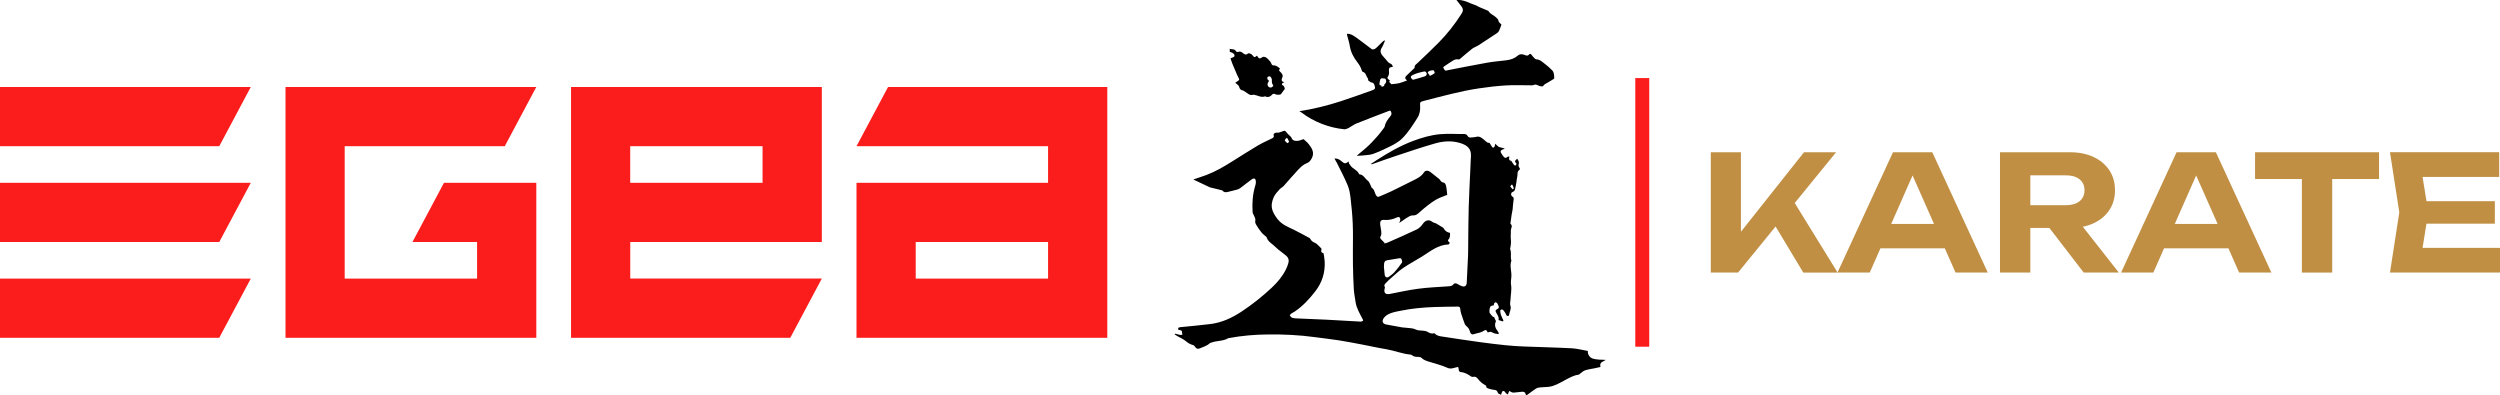 <?xml version="1.0" encoding="UTF-8"?>
<svg xmlns="http://www.w3.org/2000/svg" id="Capa_1" data-name="Capa 1" viewBox="0 0 496.03 78.41">
  <defs>
    <style>
      .cls-1 {
        fill: #fb1d1b;
      }

      .cls-1, .cls-2, .cls-3 {
        stroke-width: 0px;
      }

      .cls-2 {
        fill: #000;
      }

      .cls-3 {
        fill: #c08f44;
      }
    </style>
  </defs>
  <g>
    <path class="cls-1" d="M151.31,17.26h-38.01v49.76h43.5l6.26-11.75h-38.01v-7.26h38.01v-3.47h0v-27.28h-11.75ZM125.04,29.01h26.26v7.26h-26.26v-7.26Z"></path>
    <path class="cls-1" d="M176.2,17.26l-6.26,11.75h38.01v7.26h-38.01v3.47h0v27.28h11.75s26.26,0,26.26,0h11.75V17.26h-43.5ZM207.95,55.28h-26.26v-7.26h26.26v7.26Z"></path>
    <polygon class="cls-1" points="106.41 39.74 106.41 36.27 88.09 36.27 81.83 48.02 94.66 48.02 94.66 55.28 68.39 55.28 68.39 29.01 100.15 29.01 106.41 17.26 68.39 17.26 56.65 17.26 56.65 29.01 56.65 55.28 56.65 67.02 68.39 67.02 94.66 67.02 106.41 67.02 106.41 67.02 106.41 39.74 106.41 39.74"></polygon>
    <g>
      <polygon class="cls-1" points="49.76 55.28 0 55.28 0 67.02 43.5 67.02 49.76 55.28"></polygon>
      <polygon class="cls-1" points="49.76 17.26 0 17.26 0 29.01 43.5 29.01 49.76 17.26"></polygon>
      <polygon class="cls-1" points="49.76 36.27 0 36.27 0 48.02 43.5 48.02 49.76 36.27"></polygon>
    </g>
  </g>
  <rect class="cls-1" x="324.46" y="15.49" width="2.77" height="53.3"></rect>
  <g>
    <path class="cls-2" d="M233.18,66.2c.31.08.61.18.92.24.16.03.34-.02.52-.03-.03-.13-.1-.26-.09-.38.06-.58-.42-.51-.74-.6-.09-.33,0-.47.35-.51,2.01-.19,4.03-.39,6.04-.63,2.25-.28,4.26-1.22,6.13-2.45,2.15-1.41,4.14-3.01,6.02-4.76,1.14-1.06,2.12-2.24,2.82-3.63.21-.41.36-.86.49-1.31.15-.53,0-1.02-.42-1.38-.51-.44-1.07-.83-1.59-1.25-.37-.3-.7-.64-1.06-.95-.23-.2-.49-.37-.7-.58-.18-.19-.37-.42-.45-.66-.1-.3-.26-.44-.53-.63-.43-.3-.75-.78-1.08-1.21-.2-.26-.34-.57-.53-.83-.22-.31-.28-.61-.2-1,.05-.26-.16-.57-.27-.86-.09-.23-.26-.45-.28-.69-.1-1.71-.01-3.4.47-5.05.08-.29.18-.59.19-.88,0-.23-.05-.51-.18-.69-.06-.08-.42-.06-.56.04-.78.56-1.53,1.17-2.3,1.75-.2.15-.44.28-.69.35-.56.16-1.14.28-1.71.43-.42.11-.83.19-1.17-.21-.04-.05-.13-.08-.2-.1-.66-.17-1.33-.33-1.99-.49-.13-.03-.27-.05-.39-.11-1.05-.49-2.09-.99-3.14-1.48-.02,0-.03-.05-.04-.07.85-.29,1.71-.55,2.55-.87,1.77-.67,3.4-1.62,5-2.62,1.73-1.08,3.44-2.18,5.19-3.22.89-.53,1.85-.94,2.78-1.4.29-.14.51-.29.37-.69-.09-.25.3-.51.59-.47.2.03.43-.01.63-.07.27-.07.53-.2.79-.28.23-.07.35.04.5.24.27.36.63.64.94.97.07.08.1.2.15.3.24.46.72.49,1.12.47.41-.02.81-.23,1.2-.35.22.19.52.44.8.72.17.17.31.38.46.58.63.82.89,1.67.3,2.65-.25.41-.46.67-.97.86-.63.24-1.18.77-1.66,1.28-.99,1.04-1.9,2.15-2.86,3.21-.24.26-.59.41-.82.67-.42.48-.9.96-1.15,1.54-.72,1.67-.5,2.73.74,4.34.88,1.14,2.11,1.57,3.3,2.16,1.04.51,2.05,1.08,3.08,1.63.06.03.1.1.14.16.19.36.42.58.85.74.47.19.83.68,1.23,1.05.08.07.14.16.14.16-.02.25-.1.46-.04.62.05.13.27.19.45.31.07.47.18,1.01.21,1.56.13,2.2-.5,4.2-1.83,5.92-1.19,1.55-2.52,2.99-4.16,4.09-.17.12-.38.19-.55.31-.15.11-.41.36-.38.4.12.2.3.44.51.5.39.11.8.12,1.21.13,1.86.09,3.72.15,5.58.24,2.26.12,4.53.26,6.79.38.16,0,.34-.09.46-.2.04-.03-.07-.26-.14-.38-.56-1.08-1.2-2.13-1.37-3.37-.12-.84-.29-1.68-.34-2.52-.1-1.6-.13-3.21-.17-4.81-.02-.9,0-1.81-.01-2.71,0-1.81.05-3.63-.03-5.44-.07-1.7-.23-3.39-.43-5.08-.1-.87-.25-1.77-.59-2.57-.62-1.5-1.39-2.93-2.11-4.39-.14-.28-.31-.55-.5-.89.72-.05,1.17.33,1.56.67.41.37.72.34,1.09.03.04-.04.1-.06.22-.12-.13.37.13.51.26.73.44.75,1.41.94,1.75,1.75.01.04.07.07.11.08.8.07,1.05.85,1.61,1.24.36.25.49.83.72,1.26.03.05.03.14.06.16.62.33.56,1.07.93,1.56.18.24.31.3.54.2.85-.36,1.7-.7,2.53-1.1,1.43-.69,2.83-1.42,4.25-2.11.82-.4,1.62-.8,2.14-1.61.28-.44.86-.41,1.35,0,.54.44,1.09.86,1.63,1.29.07.06.14.12.19.2.17.26.3.49.69.54.32.04.48.44.54.75.11.53.14,1.08.21,1.69-.39.15-.9.33-1.39.54-1.21.51-2.22,1.33-3.23,2.15-.36.3-.71.61-1.06.92-.34.31-.65.5-1.18.47-.42-.03-.88.31-1.29.55-.47.29-.9.65-1.4.96.2-.39.42-.76,0-1.21-.11.02-.32.03-.5.12-.77.37-1.56.53-2.41.47-.67-.05-.89.19-.85.85.03.46.17.92.21,1.38.03.32.06.71-.09.95-.27.42-.01.59.21.82.18.18.36.36.54.54-.02.04-.04.09-.07.13.22-.05.44-.07.64-.16,1.96-.87,3.93-1.71,5.86-2.64.48-.23.9-.71,1.22-1.16.4-.57,1.11-.91,1.84-.32.2.16.5.2.74.31.16.07.3.18.45.27.27.17.55.33.82.5.08.05.18.1.22.18.26.53.69.82,1.27.92,0,.46.05.92-.31,1.31-.13.14-.15.36.11.48.07.03.14.17.12.23-.04.11-.14.27-.22.28-2.07.06-3.57,1.34-5.2,2.36-1.25.79-2.58,1.47-3.8,2.31-.93.63-1.74,1.43-2.6,2.17-.27.23-.52.5-.78.76-.24.24-.49.47-.25.86.05.08-.02.23-.05.34-.2.8.21,1.18,1.01,1.02,1.9-.37,3.79-.79,5.71-1.04,1.99-.26,4-.34,6-.48.41-.03.76-.09,1.01-.48.06-.1.37-.13.52-.08.36.14.67.39,1.04.52.66.23.98-.06,1.01-.73.07-1.79.18-3.57.26-5.36.03-.8.02-1.6.03-2.4.03-2.4.03-4.8.1-7.2.08-2.62.22-5.24.34-7.86.03-.71.04-1.42.1-2.12.14-1.68-.84-2.31-2.13-2.71-1.66-.52-3.36-.39-4.98.07-2.66.76-5.29,1.66-7.92,2.53-1.52.5-3.02,1.05-4.53,1.58-.08.03-.17.04-.3-.03.39-.26.79-.53,1.18-.78,2.3-1.48,4.66-2.84,7.23-3.8,1.73-.65,3.52-1.17,5.35-1.33,1.56-.14,3.14-.01,4.71-.04.41,0,.6.15.79.47.08.13.32.25.47.24.45-.02.9-.08,1.34-.17.51-.11.85.2,1.2.44.27.19.48.46.75.65.16.11.38.11.55.16.17.28.33.57.52.84.04.05.18.1.23.07.11-.06.23-.16.27-.27.04-.11,0-.26.08-.49.21.19.42.39.64.57.07.06.17.09.27.11.31.09.62.16.96.25-.07.08-.09.12-.12.12-.8.22-.83.5-.33,1.17.33.44.55.85,1.11.32.02-.02.09-.01.13,0,.06,0,.12.02.18.02-.2.49,0,.83.34.81.22.34.4.63.62.9.04.05.28.04.32-.01.07-.11.13-.36.08-.4-.56-.44-.04-.63.16-.9.32.39.45.78.27,1.29-.06.18.17.46.3.76-.01.01-.07.12-.16.19-.27.22-.35.48-.34.83.01.35-.1.71-.15,1.07-.07.44-.09.9-.21,1.33-.12.41-.04.93-.61,1.13-.38.14-.39.71-.04.92.29.17.28.37.23.67-.1.62-.12,1.26-.19,1.89-.04.34-.14.68-.19,1.02-.08.54-.15,1.09-.23,1.64,0,.06-.02.15.01.18.51.43.04.9.06,1.35.03.57-.07,1.15,0,1.71.08.61,0,1.2-.12,1.79-.01.06-.04.13-.02.18.3.67.05,1.39.2,2.08.02.07.06.16.04.22-.37,1.08.1,2.16,0,3.24-.05.5-.14,1.02-.06,1.51.16.99-.07,1.94-.1,2.9-.01.44-.2.87,0,1.38.16.45-.16,1.07-.27,1.62-.02.1-.07.19-.12.3-.25.04-.39.01-.5-.28-.12-.33-.35-.62-.57-.89-.18-.22-.58-.11-.59.17,0,.29.08.59.17.86.13.35.31.68.46,1.03.02.04-.04.15-.09.18-.04.02-.12-.01-.19-.03-.22-.07-.44-.14-.69-.23.14-.42-.1-.85-.36-1.28-.34-.58-.3-.66.28-1,.09-.05.18-.21.16-.28-.08-.26-.18-.53-.33-.76-.07-.11-.28-.21-.41-.19-.1.02-.19.22-.25.35-.03.07,0,.17,0,.24-.22.06-.46.05-.61.17-.14.11-.19.34-.24.53-.04.16-.03.34-.03.52,0,.1-.01.23.04.3.18.25.36.49.58.7.09.09.26.11.3.12.13.29.25.54.38.83-.31.51-.23,1.25.2,1.76.15.18.25.41.37.62-.04.05-.08.11-.11.16-.37-.08-.8-.08-1.09-.27-.37-.25-.66-.21-.99-.04-.37-.63-.38-.59-1-.23-.42.24-.94.33-1.42.45-.32.08-.7.32-.96-.04-.19-.26-.23-.63-.39-.92-.1-.19-.3-.34-.45-.5-.12-.13-.28-.25-.34-.4-.26-.68-.5-1.37-.72-2.06-.1-.33-.18-.67-.2-1.01-.03-.42-.3-.44-.6-.43-1.48.02-2.97.03-4.45.08-2.24.08-4.47.27-6.66.72-1,.21-2.04.33-2.91.93-.22.15-.42.35-.57.57-.43.64-.18,1.14.58,1.26,1.02.17,2.04.38,3.06.56.25.04.51.04.76.07.66.1,1.32.03,1.97.36.49.24,1.12.17,1.69.26.23.04.49.09.68.22.39.24.78.39,1.24.27.06-.01.15.01.18.05.4.46.97.52,1.51.6,2.5.39,5.01.76,7.52,1.11,1.69.23,3.39.44,5.09.61,1.16.12,2.32.19,3.48.24,3.19.13,6.38.19,9.57.36,1.07.06,2.13.35,3.18.53-.07.62.33,1.28.91,1.49.42.14.88.19,1.33.23.43.04.86,0,1.3.05-.45.37-1.31.39-1.03,1.41-.34.08-.74.17-1.15.25-.63.13-1.29.21-1.9.41-.35.11-.65.42-.97.64-.11.07-.2.21-.31.22-1.08.14-1.98.7-2.92,1.2-.97.52-1.93,1.09-3.05,1.22-.67.07-1.36.05-2.03.16-.33.06-.64.3-.93.5-.5.34-.99.71-1.45,1.05-.08-.05-.1-.06-.1-.07-.08-.8-.64-.69-1.19-.62-.43.06-.86.1-1.29.13-.12,0-.25-.05-.36-.1-.16-.07-.31-.15-.46-.23-.07.15-.14.3-.2.46-.02.04-.02.08-.06.24-.17-.11-.34-.17-.42-.28-.16-.23-.31-.53-.62-.38-.15.07-.18.38-.27.58-.02.05-.05.1-.07.12-.2-.09-.39-.15-.54-.26-.08-.06-.08-.23-.15-.32-.09-.12-.19-.28-.32-.32-.26-.08-.54-.09-.8-.14-.26-.06-.53-.12-.78-.22-.13-.05-.31-.18-.31-.27,0-.34-.23-.37-.46-.51-.42-.26-.82-.6-1.12-.99-.28-.36-.53-.63-1.03-.51-.12.03-.29,0-.38-.06-.66-.46-1.33-.85-2.17-.9-.12,0-.29-.25-.31-.4-.1-.74-.05-.64-.74-.47-.44.11-.91.3-1.49.04-1.15-.52-2.39-.82-3.59-1.2-.56-.18-1.12-.32-1.56-.77-.14-.15-.43-.21-.66-.21-.45,0-.88-.01-1.24-.33-.07-.07-.19-.11-.29-.12-1.67-.15-3.23-.81-4.87-1.08-1.61-.26-3.2-.63-4.8-.93-1.51-.29-3.02-.58-4.54-.82-1.6-.25-3.2-.42-4.81-.64-3.05-.42-6.11-.56-9.19-.53-2.65.02-5.28.24-7.89.73-.01,0-.03,0-.04,0-1.04.64-2.29.47-3.39.89-.11.04-.25.06-.33.14-.56.54-1.31.7-1.97,1.01-.38.18-.72.04-.93-.33-.08-.15-.26-.3-.42-.34-.51-.14-.92-.36-1.34-.72-.51-.44-1.17-.71-1.77-1.06-.18-.1-.34-.22-.51-.33.02-.04.03-.07.05-.11ZM274.58,52.9c.05.47.09,1.04.16,1.61.08.55.48.69.92.34.33-.27.7-.49.98-.81.54-.62,1.07-1.26,1.53-1.94.11-.16-.04-.52-.13-.76-.03-.08-.27-.12-.4-.1-.8.12-1.6.28-2.4.4-.38.06-.56.27-.61.62-.03.18-.02.36-.04.65ZM255.41,27.4h-.19c-.11.16-.34.38-.3.46.11.22.32.39.52.55.02.02.34-.23.32-.3-.07-.25-.23-.47-.35-.71ZM300.07,36.65c-.06,0-.11,0-.17,0-.09.12-.27.3-.24.35.13.21.32.39.5.58.07-.08.21-.19.19-.24-.07-.23-.18-.46-.28-.68Z"></path>
    <path class="cls-2" d="M276.32,13.29c-.57-.02-.8.22-.74.75.04.39.07.74-.17,1.11-.23.35-.16.43.35.8-.04.1-.08.21-.12.31.15.16.29.31.42.45.51-.06,1.04-.08,1.54-.2.5-.12.98-.34,1.57-.54-.42-.36-.46-.63-.13-.94.46-.42.91-.87,1.36-1.3.11-.1.29-.23.28-.33-.06-.48.31-.63.57-.89,1.42-1.35,2.85-2.69,4.22-4.08,1.72-1.75,3.23-3.67,4.54-5.75.36-.57.31-1.01-.13-1.53-.3-.35-.57-.73-.91-1.16,1.13-.06,2.04.33,2.95.73.29.13.6.2.89.32.24.1.46.26.71.37.46.2.93.38,1.39.58.16.07.37.13.46.26.34.56.97.74,1.42,1.16.24.22.48.39.54.77.04.25.36.45.58.7-.15.39-.29.83-.48,1.24-.08.18-.24.34-.4.45-1.23.82-2.46,1.63-3.7,2.43-.4.26-.88.4-1.25.68-.8.62-1.54,1.3-2.32,1.94-.1.08-.25.21-.34.18-.73-.18-1.22.31-1.77.63-.34.2-.64.45-.98.66-.43.27-.34.27-.11.69.21.38.4.21.61.17,2.61-.5,5.22-1.04,7.84-1.5,1.28-.23,2.58-.33,3.87-.49.82-.1,1.6-.35,2.24-.9.48-.41.98-.34,1.48-.12.31.13.54.15.77-.1.2-.22.35-.2.53.07.17.26.4.48.62.7.08.08.2.17.31.17.62,0,1.04.4,1.48.73.59.44,1.16.92,1.67,1.45.4.42.38,1.03.4,1.59,0,.06-.15.14-.24.2-.37.23-.73.46-1.11.67-.33.18-.67.31-.88.69-.06.1-.64,0-.93-.14-.32-.15-.58-.28-.93-.1-.15.08-.35.06-.53.06-1.65,0-3.3-.08-4.95.02-1.81.11-3.61.32-5.4.59-3.71.55-7.32,1.57-10.94,2.49-.71.18-.75.26-.7,1,.06.86-.1,1.7-.58,2.43-.9,1.39-1.77,2.81-2.96,3.99-.82.81-1.83,1.32-2.85,1.81-.97.46-1.94.92-2.94,1.28-.57.2-1.21.22-1.82.29-.46.05-.93.06-1.42.1.13-.12.27-.28.44-.41,1.82-1.42,3.42-3.06,4.79-4.92.13-.18.29-.37.33-.58.14-.75.59-1.31,1.04-1.88.2-.24.37-.44.24-.86-.12-.37-.25-.36-.49-.26-2.14.82-4.28,1.63-6.41,2.48-.55.22-1.03.62-1.57.9-.26.14-.59.28-.87.25-1.51-.15-2.98-.51-4.4-1.06-1.44-.56-2.79-1.28-4.02-2.23-.15-.12-.32-.2-.48-.29,2.79-.43,5.53-1.11,8.22-1.98,2.11-.68,4.19-1.45,6.29-2.19.56-.2.6-.41.4-.99-.12-.34-.23-.51-.61-.55-.21-.03-.4-.25-.64-.41-.01-.07.02-.3-.08-.42-.35-.41-.34-1.11-1.01-1.28-.09-.02-.16-.2-.2-.32-.18-.59-.47-1.08-.86-1.58-.74-.95-1.31-2.01-1.5-3.24-.11-.73-.36-1.43-.54-2.15-.02-.07,0-.15.01-.26.64-.02,1.14.29,1.61.61.83.57,1.61,1.19,2.41,1.79.27.2.54.42.81.61.29.21.67.09,1.07-.31.37-.37.74-.75,1.12-1.11.11-.11.26-.19.39-.28.03.02.07.04.1.07-.09.21-.17.42-.26.63-.1.24-.19.49-.33.69-.47.67-.3,1.22.22,1.77.36.37.66.8,1.01,1.18.24.26.68.26.83.64.03.08.05.16.09.29ZM280.34,15.84c.85-.24,1.64-.45,2.41-.71.16-.05.37-.35.34-.49-.07-.27-.24-.55-.64-.43-.41.11-.83.17-1.23.3-.38.12-.76.29-1.11.48-.11.06-.22.31-.18.41.08.18.28.3.42.44ZM274.04,16.96c.06.15.11.28.11.27.16-.05.33-.08.45-.18.08-.07.04-.28.13-.35.4-.33.37-.69.14-1.09-.97-.17-1-.15-1.17.93-.05.33.15.42.35.41ZM283.68,15.08c.4-.22.72-.35.97-.57.06-.05-.14-.57-.22-.57-.32,0-.71.04-.96.22-.52.37.23.48.21.93Z"></path>
    <path class="cls-2" d="M244.15,11.58c.34-.17.71-.23.77-.41.13-.39-.28-.73-.92-.88v-.62c.42.19.98-.04,1.26.53.04.09.31.15.42.1.45-.19.73.06,1.03.31.28.22.57.32.89.02.19-.18.73.06.95.38.26.39.45.4.81.05.02.01.05.02.07.03.4.61.43.62,1.12.21.22-.13.76.09.97.36.16.21.39.37.54.59.12.16.17.38.28.55.05.08.18.17.26.17.58-.04.96.28,1.38.65-.21.21-.29.34,0,.6.3.27.69.68.44,1.17-.26.52-.11.8.42.95-.17.07-.33.08-.41.17-.07.08-.09.33-.08.33.4.11.52.44.57.81-.21.28-.47.63-.8,1.07-.33.1-.8.16-1.28-.11-.1-.06-.43.1-.52.24-.2.3-.78.51-1.12.33-.06-.03-.15-.08-.21-.06-.78.29-1.43-.21-2.15-.31-.04,0-.1-.05-.13-.03-.8.3-1.23-.39-1.81-.67-.09-.05-.17-.13-.27-.15-.41-.09-.66-.25-.77-.74-.07-.31-.5-.54-.77-.8,1.09-.74.86-.43.33-1.64-.32-.72-.62-1.45-.92-2.18-.15-.36-.25-.74-.35-1.02ZM252.65,16.97c-.29-.34-.32-.67-.29-1.08.01-.23-.14-.52-.31-.7-.08-.08-.41-.02-.55.09-.08.06-.06.44.02.49.32.19.26.34.09.59-.23.35-.09.84.3.98.3.11.58-.04.74-.37Z"></path>
  </g>
  <g>
    <path class="cls-3" d="M339.44,54.08v-23.87h5.98v19.06l-1.62-1.24,14.13-17.82h6.37l-19.45,23.87h-5.41ZM350.86,42.53l4.33-3.72,9.42,15.28h-6.81l-6.94-11.55Z"></path>
    <path class="cls-3" d="M383.39,30.21l11.01,23.87h-6.4l-9.45-21.36h1.85l-9.42,21.36h-6.4l11.01-23.87h7.8ZM371.1,49.27v-4.84h16.49v4.84h-16.49Z"></path>
    <path class="cls-3" d="M400.99,40.71h8.94c1.12,0,2.02-.26,2.67-.78s.99-1.25.99-2.18-.33-1.66-.99-2.18c-.66-.52-1.55-.78-2.67-.78h-9.8l2.71-2.96v22.25h-6.02v-23.87h13.91c1.78,0,3.34.32,4.68.95s2.38,1.52,3.12,2.64c.74,1.13,1.11,2.44,1.11,3.95s-.37,2.79-1.11,3.91c-.74,1.13-1.78,2-3.12,2.63-1.34.63-2.9.94-4.68.94h-9.74v-4.52ZM404.84,42.91h6.78l8.78,11.17h-6.97l-8.59-11.17Z"></path>
    <path class="cls-3" d="M439.66,30.21l11.01,23.87h-6.4l-9.45-21.36h1.85l-9.42,21.36h-6.4l11.01-23.87h7.8ZM427.37,49.27v-4.84h16.49v4.84h-16.49Z"></path>
    <path class="cls-3" d="M447.43,30.21h24.6v5.31h-24.6v-5.31ZM456.72,32.85h6.02v21.23h-6.02v-21.23Z"></path>
    <path class="cls-3" d="M481.8,42.14l-1.59,9.87-2.51-2.83h18.33v4.9h-21.83l1.85-11.94-1.85-11.94h21.67v4.9h-18.17l2.51-2.83,1.59,9.87ZM495.01,39.92v4.46h-17.28v-4.46h17.28Z"></path>
  </g>
</svg>
